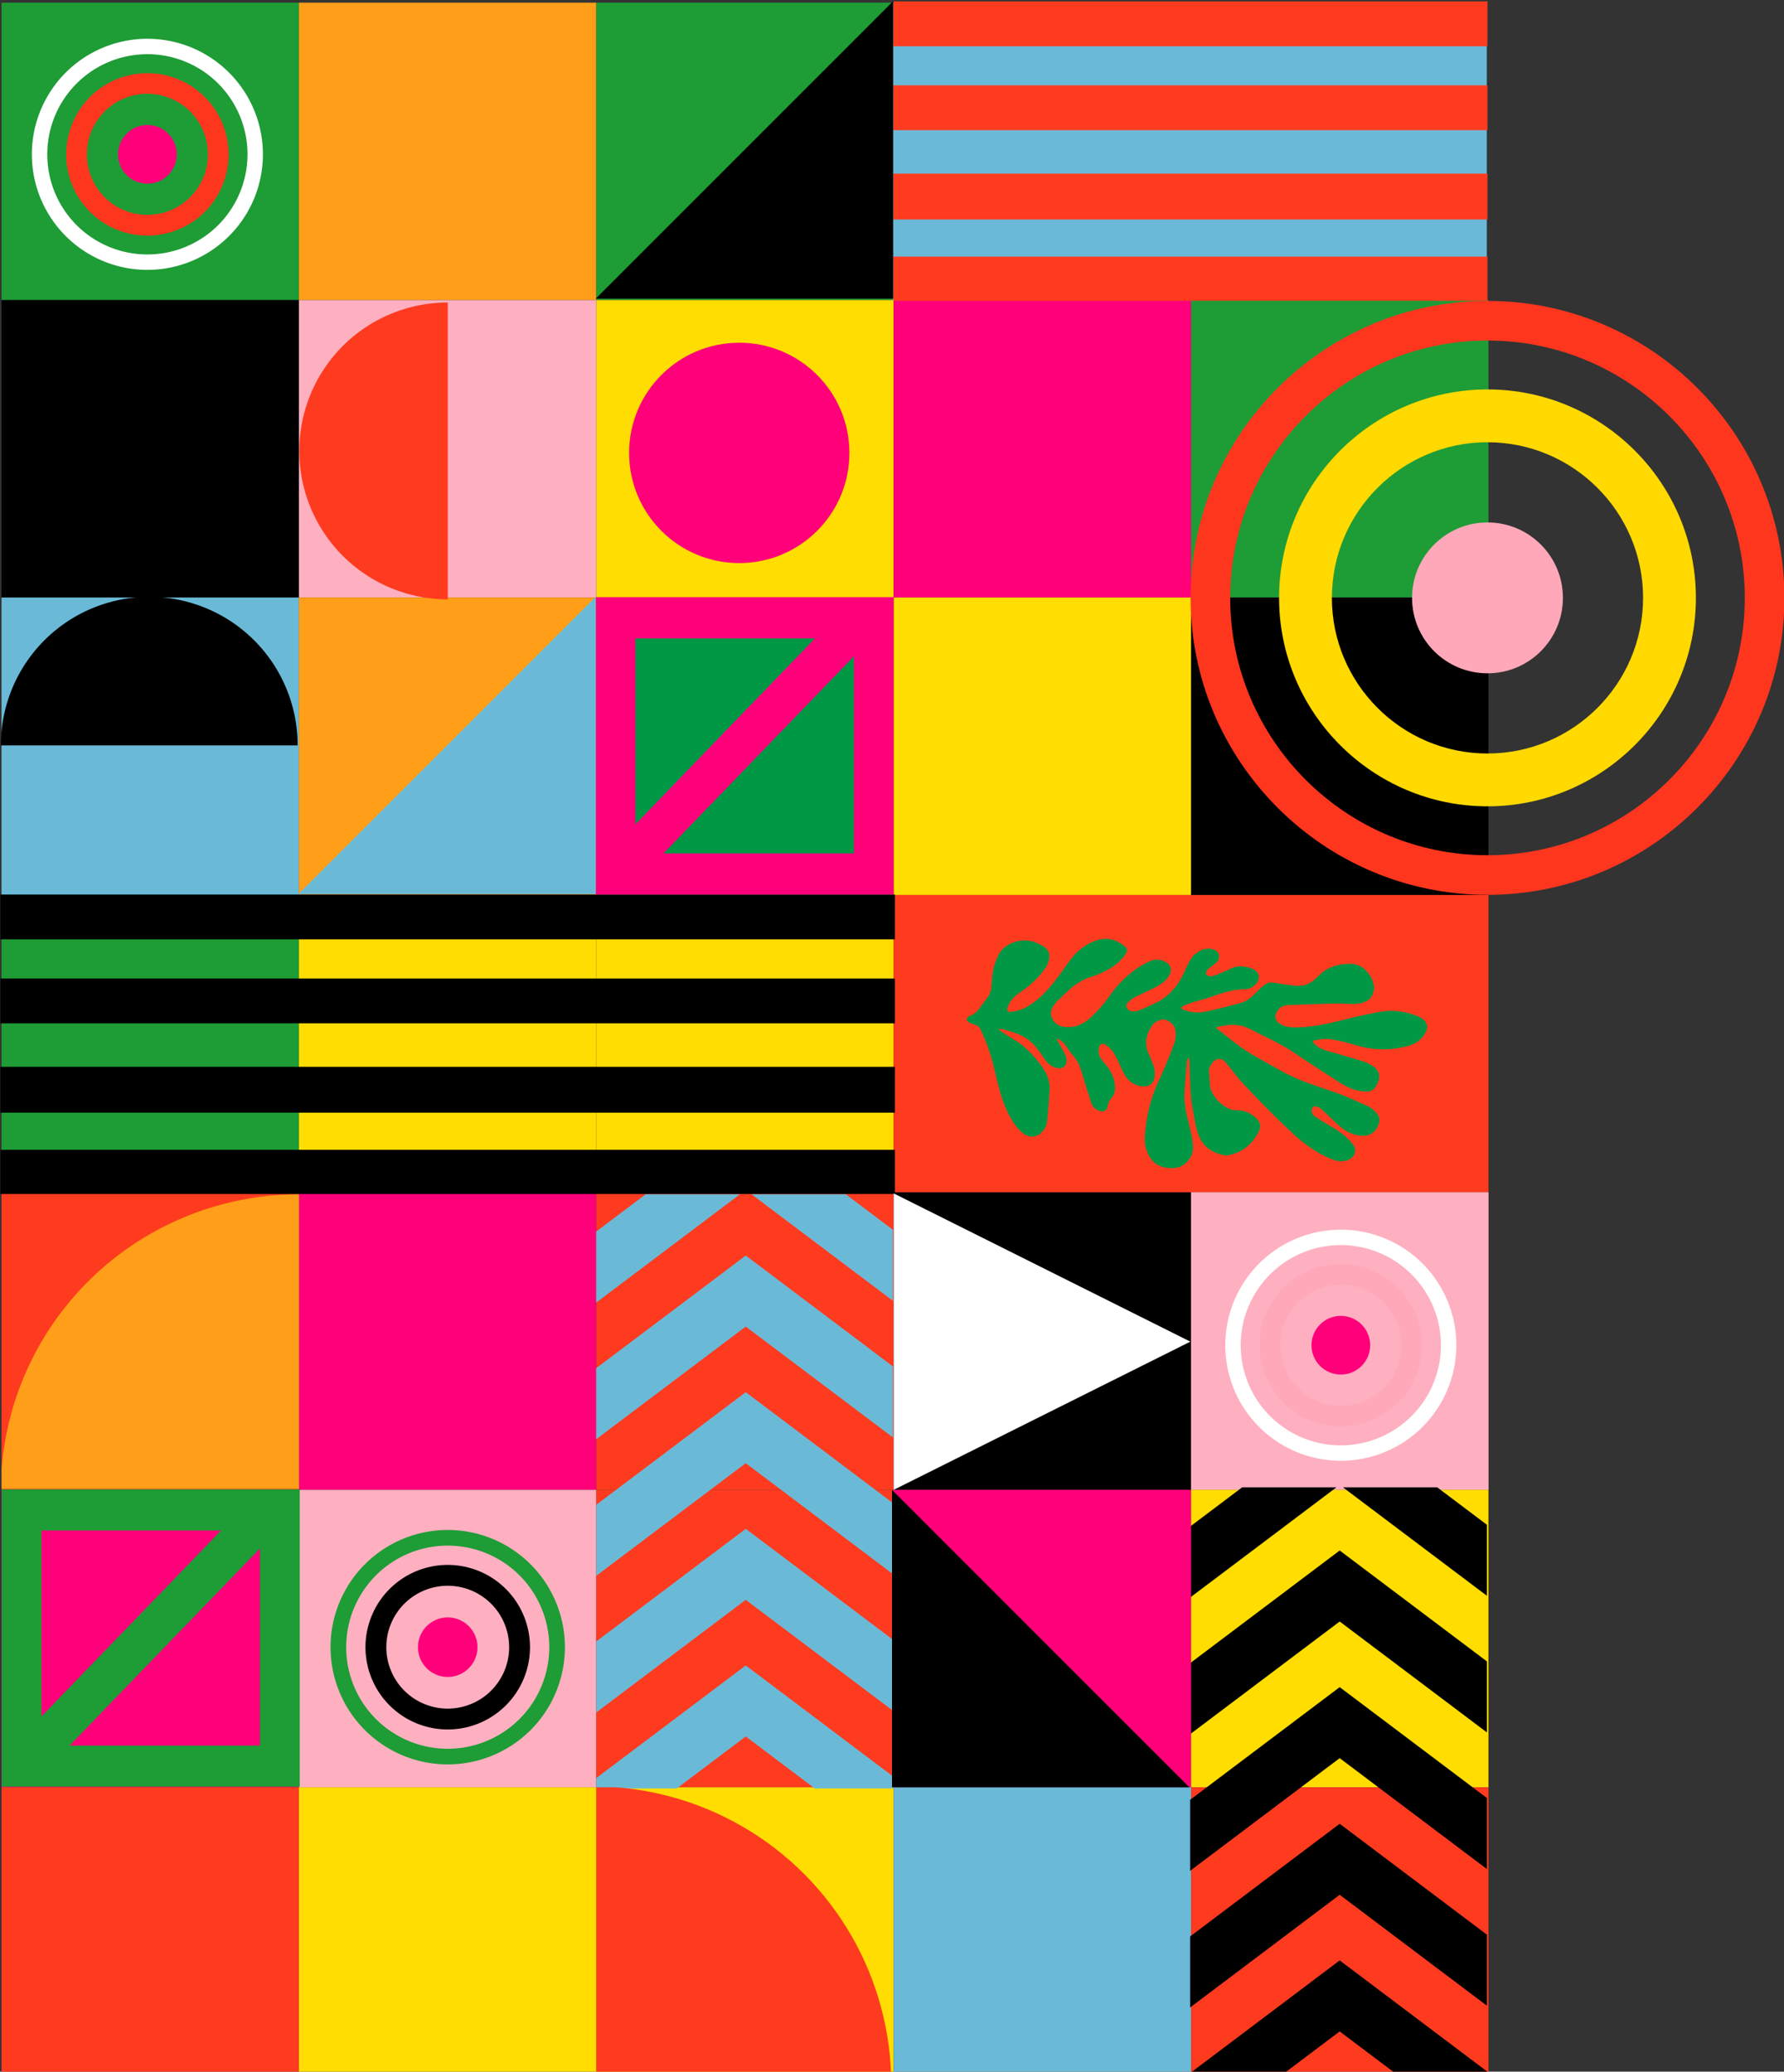 
<svg xmlns="http://www.w3.org/2000/svg" xmlns:xlink="http://www.w3.org/1999/xlink" width="1714" height="1990" viewBox="0 0 1714 1990">
  <rect x="0" y="0" width="1714" height="1990" fill="#333333" stroke="none"/>
  <defs>
    <style>
        .pink{
        fill:#fea8b9;
    -webkit-animation: pink 4s linear 0s infinite normal forwards;
    animation: pink 4s linear 0s infinite normal forwards;
        }
        .yellow{
        fill:#ffd900;
    -webkit-animation: yellow 4s linear 0s infinite normal forwards;
    animation: yellow 4s linear 0s infinite normal forwards;
        }
        .red{
        fill:#ff361e;
    -webkit-animation: red 4s linear 0s infinite normal forwards;
    animation: red 4s linear 0s infinite normal forwards;
        }
        @-webkit-keyframes pink {
          0%, 100% {fill:#fea8b9;}
          33% {fill:#ffd900;}
          66% {fill:#ff361e;}
        }
        @keyframes pink {
          0%, 100% {fill:#fea8b9;}
          33% {fill:#ffd900;}
          66% {fill:#ff361e;}
        }
        @-webkit-keyframes yellow {
          0%, 100% {fill:#ffd900;}
          33% {fill:#ff361e;}
          66% {fill:#fea8b9;}
        }
        @keyframes yellow {
          0%, 100% {fill:#ffd900;}
          33% {fill:#ff361e;}
          66% {fill:#fea8b9;}
        }
        @-webkit-keyframes red {
          0%, 100% {fill:#ff361e;}
          33% {fill:#fea8b9;}
          66% {fill:#ffd900;}
        }

        @keyframes red {
          0%, 100% {fill:#ff361e;}
          33% {fill:#fea8b9;}
          66% {fill:#ffd900;}
        }


        #leaf{
          -webkit-transform-origin:center;
          transform-origin:center;
          -webkit-transform:rotate(-1deg);
          transform:rotate(-1deg);
          -webkit-animation: moveleaf 4s linear 0s infinite alternate forwards;
          animation: moveleaf 4s linear 0s infinite alternate forwards;
        }
         @-webkit-keyframes moveleaf{
          to{
            -webkit-transform:rotate(1deg);
          }
        }
       @keyframes moveleaf{
          to{
            -webkit-transform:rotate(1deg);
            transform:rotate(1deg);
          }
        }


        .white{
        fill:#fff;
    -webkit-animation: white 10s linear 0s infinite normal forwards;
    animation: white 10s linear 0s infinite normal forwards;

        }
        .lightpink{
        fill:#fea8b9;
    -webkit-animation: lightpink 10s linear 0s infinite normal forwards;
    animation: lightpink 10s linear 0s infinite normal forwards;
        }
        .redpink{
        fill:#ff007a;
    -webkit-animation: redpink 10s linear 0s infinite normal forwards;
    animation: redpink 10s linear 0s infinite normal forwards;
        }
        @-webkit-keyframes white {
          0%, 100% {fill:#fff;}
          33% {fill:#fea8b9;}
          66% {fill:#ff007a;}
        }
        @keyframes white {
          0%, 100% {fill:#fff;}
          33% {fill:#fea8b9;}
          66% {fill:#ff007a;}
        }
        @-webkit-keyframes lightpink {
          0%, 100% {fill:#fea8b9;}
          33% {fill:#ff007a;}
          66% {fill:#fff;}
        }
        @keyframes lightpink {
          0%, 100% {fill:#fea8b9;}
          33% {fill:#ff007a;}
          66% {fill:#fff;}
        }
        @-webkit-keyframes redpink {
          0%, 100% {fill:#ff007a;}
          33% {fill:#fff;}
          66% {fill:#fea8b9;}
        }
        @keyframes redpink {
          0%, 100% {fill:#ff007a;}
          33% {fill:#fff;}
          66% {fill:#fea8b9;}
        }

        .movearrow
        {
        transform: translateY(15%);
    -webkit-animation: movearrow 10s linear 0s infinite normal forwards;
    animation: movearrow 10s linear 0s infinite normal forwards;

        }
        @-webkit-keyframes movearrow {
          0%{-webkit-transform: translateY(15%); opacity: 1;}
          
          100% {-webkit-transform: translateY(1.85%);opacity: 1;}

        }
        @keyframes movearrow {
          0%{-webkit-transform: translateY(15%);transform: translateY(15%); opacity: 1;}
          
          100% {-webkit-transform: translateY(1.85%);transform: translateY(1.85%);opacity: 1;}

        }
       
      </style>

    <clipPath id="clip-path">
      <rect id="Rectangle_2191" data-name="Rectangle 2191" width="1714" height="1990" transform="translate(571)"/>
    </clipPath>
    <clipPath id="clip-path-2">
      <rect id="Rectangle_2279" data-name="Rectangle 2279" width="570.84" height="288.92" transform="translate(1429.28)" fill="none"/>
    </clipPath>
    <clipPath id="clip-path-3">
      <rect id="Rectangle_2280" data-name="Rectangle 2280" width="859.49" height="288.92" transform="translate(571.32 857.96)" fill="none"/>
    </clipPath>
    <clipPath id="clip-path-4">
      <path id="Path_4865" data-name="Path 4865" d="M1090.41,1748.23l197.07-148.45,197.07,148.45-32.81,43.49-164.26-123.73-164.26,123.73-32.81-43.49Zm32.81,174.74,164.26-123.73,164.26,123.73,32.81-43.49-197.07-148.45-197.07,148.45Zm0-262.5,164.26-123.73,164.26,123.73,32.81-43.49-197.07-148.45-197.07,148.45Zm0-131.25,164.26-123.73,164.26,123.73,32.81-43.49-197.07-148.45-197.07,148.45Zm0-131.25,164.26-123.73,164.26,123.73,32.81-43.49-197.07-148.45-197.07,148.45Zm0-131.25,164.26-123.73,164.26,123.73,32.81-43.49-197.07-148.45-197.07,148.45Zm0-131.25,164.26-123.73,164.26,123.73,32.81-43.49L1287.48,943.53l-197.07,148.45Zm0-131.25,164.26-123.73,164.26,123.73,32.81-43.49L1287.48,812.28,1090.41,960.73Z" fill="none"/>
    </clipPath>
    <clipPath id="clip-path-5">
      <path class="movearrow" d="M1661.05,2031.55l197.07-148.45,197.07,148.45-32.81,43.49-164.26-123.73-164.26,123.73Zm32.81,174.74,164.26-123.73,164.26,123.73,32.81-43.49-197.07-148.45L1661.05,2162.8Zm0-262.5,164.26-123.73,164.26,123.73,32.81-43.49-197.07-148.45L1661.05,1900.3Zm0-131.25,164.26-123.73,164.26,123.73,32.81-43.49L1858.12,1620.6l-197.07,148.45,32.81,43.49Zm0-131.25,164.26-123.73,164.26,123.73,32.81-43.49-197.07-148.45L1661.05,1637.8Zm0-131.25,164.26-123.73,164.26,123.73,32.81-43.49L1858.12,1358.1l-197.07,148.45,32.81,43.49Zm0-131.25,164.26-123.73,164.26,123.73,32.81-43.49-197.07-148.45L1661.05,1375.3Zm0-131.25,164.26-123.73,164.26,123.73,32.81-43.49L1858.12,1095.6l-197.07,148.45,32.81,43.49Z" transform="translate(0 312)" fill="none"/>
    </clipPath>
    <!-- <clipPath id="clip-path-8">
      <path class="movearrow2" d="M1661.05,2031.55l197.07-148.45,197.07,148.45-32.81,43.49-164.26-123.73-164.26,123.73Zm32.81,174.74,164.26-123.73,164.26,123.73,32.81-43.49-197.07-148.45L1661.05,2162.8Zm0-262.5,164.26-123.73,164.26,123.73,32.81-43.49-197.07-148.45L1661.05,1900.3Zm0-131.25,164.26-123.73,164.26,123.73,32.81-43.49L1858.12,1620.6l-197.07,148.45,32.81,43.49Zm0-131.25,164.26-123.73,164.26,123.73,32.81-43.49-197.07-148.45L1661.05,1637.8Zm0-131.25,164.26-123.73,164.26,123.73,32.81-43.49L1858.12,1358.1l-197.07,148.45,32.81,43.49Zm0-131.25,164.26-123.73,164.26,123.73,32.81-43.49-197.07-148.45L1661.05,1375.3Zm0-131.25,164.26-123.73,164.26,123.73,32.81-43.49L1858.12,1095.6l-197.07,148.45,32.81,43.49Z" transform="translate(0 312)" fill="none"/>
    </clipPath> -->
    <clipPath id="clip-path-6">
      <circle id="Ellipse_62" data-name="Ellipse 62" cx="286.54" cy="286.54" r="286.54" transform="translate(854.22 1715.95)" fill="none"/>
    </clipPath>
    <clipPath id="clip-path-7">
      <ellipse id="Ellipse_63" data-name="Ellipse 63" cx="286.54" cy="285.97" rx="286.54" ry="285.97" transform="translate(571.65 1147.21)" fill="none"/>
    </clipPath>
  </defs>
  <g id="left-banner" transform="translate(-571)" clip-path="url(#clip-path)">
    <g id="Layer_1-2">
      <rect id="Rectangle_2233" data-name="Rectangle 2233" width="285.71" height="285.71" transform="translate(572.46 2.54)" fill="#1e9c36"/>
      <rect id="Rectangle_2234" data-name="Rectangle 2234" width="285.71" height="285.71" transform="translate(858.18 2.54)" fill="#ff9e18"/>
      <rect id="Rectangle_2235" data-name="Rectangle 2235" width="285.71" height="285.71" transform="translate(1143.89 2.54)" fill="#1e9c36"/>
      <rect id="Rectangle_2236" data-name="Rectangle 2236" width="570.52" height="285.71" transform="translate(1428.94 3.21)" fill="#6abad7"/>
      <rect id="Rectangle_2239" data-name="Rectangle 2239" width="285.71" height="285.71" transform="translate(572.46 288.26)"/>
      <rect id="Rectangle_2240" data-name="Rectangle 2240" width="285.71" height="285.71" transform="translate(858.18 288.26)" fill="#feb0c0"/>
      <rect id="Rectangle_2241" data-name="Rectangle 2241" width="285.71" height="285.71" transform="translate(1143.89 288.26)" fill="#fd0"/>
      <rect id="Rectangle_2242" data-name="Rectangle 2242" width="285.71" height="285.71" transform="translate(1429.6 288.26)" fill="#ff007a"/>
      <rect id="Rectangle_2243" data-name="Rectangle 2243" width="285.71" height="285.71" transform="translate(1715.32 288.26)" fill="#1e9c36"/>
      <rect id="Rectangle_2245" data-name="Rectangle 2245" width="285.71" height="285.71" transform="translate(572.46 573.97)" fill="#6abad7"/>
      <rect id="Rectangle_2246" data-name="Rectangle 2246" width="285.71" height="285.71" transform="translate(858.18 573.97)" fill="#ff9e18"/>
      <rect id="Rectangle_2247" data-name="Rectangle 2247" width="285.71" height="285.71" transform="translate(1143.89 573.97)" fill="#009845"/>
      <rect id="Rectangle_2248" data-name="Rectangle 2248" width="285.71" height="285.71" transform="translate(1429.6 573.97)" fill="#fd0"/>
      <rect id="Rectangle_2249" data-name="Rectangle 2249" width="285.71" height="285.71" transform="translate(1715.32 573.97)"/>
      <rect id="Rectangle_2252" data-name="Rectangle 2252" width="285.71" height="285.71" transform="translate(572.46 859.68)" fill="#1e9c36"/>
      <rect id="Rectangle_2253" data-name="Rectangle 2253" width="285.71" height="285.71" transform="translate(858.18 859.68)" fill="#fd0"/>
      <rect id="Rectangle_2254" data-name="Rectangle 2254" width="285.71" height="285.71" transform="translate(1143.89 859.68)" fill="#fd0"/>
      <rect id="Rectangle_2255" data-name="Rectangle 2255" width="285.71" height="285.71" transform="translate(1429.6 859.68)" fill="#fe3b1f"/>
      <rect id="Rectangle_2256" data-name="Rectangle 2256" width="285.71" height="285.71" transform="translate(1715.32 859.68)" fill="#fe3b1f"/>
      <rect id="Rectangle_2259" data-name="Rectangle 2259" width="285.71" height="285.71" transform="translate(572.46 1145.4)" fill="#fe3b1f"/>
      <rect id="Rectangle_2260" data-name="Rectangle 2260" width="285.71" height="285.71" transform="translate(858.18 1145.4)" fill="#ff007a"/>
      <rect id="Rectangle_2261" data-name="Rectangle 2261" width="285.71" height="285.71" transform="translate(1143.89 1145.4)" fill="#fe3b1f"/>
      <rect id="Rectangle_2262" data-name="Rectangle 2262" width="285.71" height="285.71" transform="translate(1429.6 1145.4)"/>
      <rect id="Rectangle_2263" data-name="Rectangle 2263" width="285.71" height="285.71" transform="translate(1715.32 1145.4)" fill="#feb0c0"/>
      <rect id="Rectangle_2264" data-name="Rectangle 2264" width="285.71" height="285.71" transform="translate(1715.32 1145.4)" fill="#feb0c0"/>
      <rect id="Rectangle_2267" data-name="Rectangle 2267" width="285.71" height="285.71" transform="translate(572.46 1431.11)" fill="#ff007a"/>
      <rect id="Rectangle_2268" data-name="Rectangle 2268" width="285.71" height="285.71" transform="translate(858.18 1431.11)" fill="#feb0c0"/>
      <rect id="Rectangle_2269" data-name="Rectangle 2269" width="285.71" height="285.71" transform="translate(1143.89 1431.11)" fill="#fe3b1f"/>
      <rect id="Rectangle_2271" data-name="Rectangle 2271" width="285.71" height="285.71" transform="translate(1715.32 1431.11)" fill="#fd0"/>
      <rect id="Rectangle_2274" data-name="Rectangle 2274" width="285.71" height="285.71" transform="translate(572.46 1716.83)" fill="#fe3b1f"/>
      <rect id="Rectangle_2275" data-name="Rectangle 2275" width="285.71" height="285.71" transform="translate(858.18 1716.83)" fill="#fd0"/>
      <rect id="Rectangle_2276" data-name="Rectangle 2276" width="285.71" height="285.71" transform="translate(1143.89 1716.83)" fill="#fd0"/>
      <rect id="Rectangle_2277"  data-name="Rectangle 2277" width="285.71" height="285.71" transform="translate(1429.6 1716.83)" fill="#6abad7"/>
      <rect id="Rectangle_2278" data-name="Rectangle 2278" width="285.71" height="285.71" transform="translate(1715.32 1716.83)" fill="#fe3b1f"/>
      <g id="Group_2765" data-name="Group 2765" clip-path="url(#clip-path-2)">
        <g id="Group_137">
          <rect id="Rectangle_267" width="1596.97" height="44.05" transform="translate(1418.14 246.5)" fill="#fe3b1f"/>
          <rect id="Rectangle_268" width="1602.2" height="43.09" transform="translate(1414.11 1.32)" fill="#fe3b1f"/>
          <rect id="Rectangle_270" width="1602.2" height="43.09" transform="translate(1414.12 81.94)" fill="#fe3b1f"/>
          <rect id="Rectangle_272" width="1596.97" height="44.05" transform="translate(1418.13 166.79)" fill="#fe3b1f"/>
        </g>
      </g>
      <g id="Group_2766" data-name="Group 2766" clip-path="url(#clip-path-3)">
        <g id="Group_137-2">
          <rect id="Rectangle_266" width="2404.48" height="44.05" transform="translate(554.49 780.36)"/>
          <rect id="Rectangle_267-2" width="2404.48" height="44.05" transform="translate(554.55 1104.46)"/>
          <rect id="Rectangle_268-2" width="2412.35" height="43.09" transform="translate(548.48 859.27)"/>
          <rect id="Rectangle_269-2" width="2412.35" height="43.09" transform="translate(548.55 1183.37)"/>
          <rect id="Rectangle_270-2" width="2412.35" height="43.09" transform="translate(548.5 939.89)"/>
          <rect id="Rectangle_271-2" width="2412.35" height="43.09" transform="translate(548.56 1261.89)"/>
          <rect id="Rectangle_272-2" width="2404.48" height="44.05" transform="translate(554.53 1024.75)"/>
          <rect id="Rectangle_273-2" width="2404.48" height="44.05" transform="translate(554.6 1348.84)"/>
        </g>
      </g>
      <g id="halfblackcircle">
        <path id="Path_180" d="M714.41,573.31A142.612,142.612,0,0,1,856.96,715.98H571.85A142.612,142.612,0,0,1,714.4,573.31Z"/>
      </g>
      <g id="halfredcircle">
        <path id="Path_180-2" d="M858.56,433.14a142.612,142.612,0,0,1,142.67-142.55V575.7A142.612,142.612,0,0,1,858.56,433.15Z" fill="#fe3b1f"/>
      </g>
      <path id="Path_4852" data-name="Path 4852" d="M1143.28,573.64V859.33h286.33V573.64Zm38.2,39.55h172.51l-172.51,178.6ZM1391.4,819.77H1208.5l182.9-189.35Z" fill="#ff007a"/>
      <g id="strokesquare" style="display:none;">
        <path id="Path_4853" data-name="Path 4853" d="M1427.93,1714.92v285.69h286.33V1714.92Zm38.21,39.55h172.51l-172.51,178.6Zm209.91,206.58h-182.9l182.9-189.35Z" fill="#feb0c0"/>
      </g>
      <path id="Path_4856" data-name="Path 4856" d="M572.64,1430.59v285.69H858.97V1430.59Zm38.2,39.56H783.35l-172.51,178.6Zm209.92,206.58H637.86l182.9-189.35Z" fill="#1e9c36"/>
      <path id="Path_183-2" d="M1714.64,1288.73,1429.6,1146.34v284.77Z" fill="#fff"/>
      <circle id="darkpink-2" cx="28.6" cy="28.6" r="28.6" transform="translate(972.56 1553.64)" fill="#ff007a"/>
      <path id="Path_4859" data-name="Path 4859" d="M1001.16,1503.21a79.03,79.03,0,1,1-79.03,79.03,79.03,79.03,0,0,1,79.03-79.03Zm0,138.03a59,59,0,1,0-59-59A59,59,0,0,0,1001.16,1641.24Z"/>
      <path id="Path_4860" data-name="Path 4860" d="M1001.16,1469.65a112.59,112.59,0,1,1-112.59,112.59A112.59,112.59,0,0,1,1001.16,1469.65Zm0,210.15a97.557,97.557,0,1,0-.006,0Z" fill="#1e9c36"/>
      <circle id="redpink" cx="28.19" cy="28.19" r="28.19" transform="translate(684.41 120.05)" fill="#ff007a"/>
      <path id="Path_4861" data-name="Path 4861" d="M712.6,70.33a78,78,0,1,1-.006,0Zm0,136.07a58.16,58.16,0,1,0-58.16-58.16A58.16,58.16,0,0,0,712.6,206.4Z" fill="#ff361e"/>
      <path id="Path_4862" data-name="Path 4862" d="M712.6,37.25A110.99,110.99,0,1,1,601.61,148.24,110.99,110.99,0,0,1,712.6,37.25Zm0,207.17a96.18,96.18,0,1,0-96.18-96.18,96.18,96.18,0,0,0,96.18,96.18Z" fill="#fff"/>
      <g id="samll-circles">
        <circle class="redpink" data-name="redpink" cx="28.19" cy="28.19" r="28.19" transform="translate(1831.02 1263.99)" fill="#ff007a"/>
        <path class="lightpink" d="M1859.2,1214.27a77.905,77.905,0,1,1-77.9,77.9,77.906,77.906,0,0,1,77.9-77.9Zm0,136.07a58.16,58.16,0,1,0-58.16-58.16A58.16,58.16,0,0,0,1859.2,1350.34Z" fill="#fea8b9"/>
        <path class="white" d="M1859.2,1181.19a110.99,110.99,0,1,1-110.99,110.99A110.99,110.99,0,0,1,1859.2,1181.19Zm0,207.17a96.18,96.18,0,1,0-96.18-96.18,96.18,96.18,0,0,0,96.18,96.18Z" fill="#fff"/>
      </g>
      <circle id="Ellipse_57" data-name="Ellipse 57" cx="105.83" cy="105.83" r="105.83" transform="translate(1175.42 329.22)" fill="#ff007a" stroke="#ff007a" stroke-width="0"/>
      <g id="Group_2768" data-name="Group 2768" clip-path="url(#clip-path-4)">
        <rect id="Rectangle_2283" data-name="Rectangle 2283" width="570.73" height="285.14" transform="translate(1143.76 1717.91) rotate(-90)" fill="#6abad7"/>
      </g>
      <g id="aroowbox" clip-path="url(#clip-path-5)">
        <rect id="Rectangle_2284" data-name="Rectangle 2284" width="572.573" height="285.14" transform="translate(1714.41 2001.24) rotate(-90)"/>
      </g>
      <!-- <g id="aroowbox2" clip-path="url(#clip-path-8)">
        <rect id="Rectangle_2284" data-name="Rectangle 2284" width="572.573" height="285.14" transform="translate(1714.41 2001.24) rotate(-90)"/>
      </g> -->
      <g id="leaf">
        <path id="Path_4867" data-name="Path 4867" d="M1713.19,1014.65c-.83,1.67-2.23,3.29-2.4,5.03-.94,10.1-1.73,20.22-2.3,30.35-.8,14.25,4.33,27.55,6.88,41.27a74.194,74.194,0,0,1,1.28,10.49c.41,9.69-8.03,19.39-17.83,19.7-13.85.44-22.08-4.55-26.42-19.07-1.72-5.74-.95-12.48-.24-18.65a142.555,142.555,0,0,1,12.63-45.6c5.46-11.47,10.19-23.32,14.74-35.19a29.8,29.8,0,0,0,1.45-11.76c-.26-5.71-4.02-9.47-8.96-11.79-4.34-2.03-11.5.85-14.83,5.82-5.8,8.64-7.27,17.77-2.91,27.56a99.941,99.941,0,0,1,4.98,12.82,22.852,22.852,0,0,1,.48,8.42c-.65,6.42-4.6,9.37-11.09,8.9-8.67-.63-14.16-5.67-17.89-12.96-3.16-6.17-5.63-12.73-9.14-18.68-1.9-3.21-5.07-5.91-8.19-8.09-3.33-2.33-6.26-.83-7.15,3.09-1.36,5.99,1.39,10.57,5.17,14.85,5.89,6.68,10.09,14.19,10.31,23.39a14.559,14.559,0,0,1-4.17,10.91,11.906,11.906,0,0,0-2.56,5.96c-.88,4.99-3.64,6.79-8.31,4.86a11.161,11.161,0,0,1-6.76-6.94c-3.07-9.58-6.19-19.15-8.96-28.81-1.86-6.51-4.51-12.44-9.11-17.52a86.975,86.975,0,0,1-6.43-8.74c-2.85-4.07-6.5-6.85-10.43-7.34.94,1.73,1.68,3.11,2.44,4.49,2.21,4.02,4.56,7.97,6.57,12.09a12.723,12.723,0,0,1,1.14,5.39c.03,4.71-3.32,7.38-7.92,6.59-5.37-.92-9.17-4.01-12.18-8.43-2.92-4.28-5.9-8.54-9.22-12.51-5.43-6.48-12.56-10.51-20.51-13.14-3.16-1.05-6.3-2.17-9.52-2.99a37.484,37.484,0,0,0-5.74-.6c-.14.27-.29.54-.43.8a36.2,36.2,0,0,0,3.31,2.79c3.68,2.42,7.36,4.83,11.15,7.06,11.2,6.59,19.96,15.8,27.41,26.19,4.96,6.92,8.16,14.71,7.39,23.61-.81,9.35-1.32,18.72-2.38,28.04a17.508,17.508,0,0,1-6.6,12.35,11.906,11.906,0,0,1-14.15.55c-7.01-4.7-11.27-11.52-15.06-18.81-7.26-13.97-10.55-29.16-14.07-44.31a192.284,192.284,0,0,0-12.79-36.82,9.556,9.556,0,0,0-6.06-5.53,21.645,21.645,0,0,1-4.45-1.44c-1.25-.72-2.87-1.93-3.01-3.09-.11-.91,1.59-2.53,2.82-3.03a19.6,19.6,0,0,0,9.13-7.06c2.51-3.62,5.2-7.11,7.88-10.6,3.42-4.46,3.8-9.69,4.13-15.02.57-9.03,2.16-17.81,6.45-25.99,6.62-12.62,23.23-16.07,34.21-12.05a47.736,47.736,0,0,1,6.66,3.06c7,3.89,8.73,8.86,5.35,17.45-1.08,2.75-3.14,5.18-5,7.56-6.42,8.28-14.45,14.76-23.06,20.66a26.682,26.682,0,0,0-10.26,13.27c-1.33,3.75.14,5.37,4.01,4.96,8.02-.85,14.87-4.08,21.39-8.82,11.07-8.03,19.22-18.6,27.16-29.42,5.38-7.32,10.07-15.17,17.19-21.11a50.294,50.294,0,0,1,15.09-8.9c10-3.64,19.07-1.69,27.28,4.79,3,2.37,3.12,4.32.91,7.58-6.69,9.87-16.63,15.21-27.28,19.52-3.63,1.47-7.54,2.28-11.03,4a67.793,67.793,0,0,0-11.92,7.29c-4.6,3.63-8.7,7.88-12.98,11.91a36.64,36.64,0,0,0-3.82,4.06c-3.13,4.02-5.76,8.2-3.78,13.7,2.26,6.27,6.9,9.2,13.29,9.9,9.42,1.04,17.33-2.4,24.2-8.43a119.716,119.716,0,0,0,18.47-20.81c10-14.05,22.21-25.76,37.94-33.42,5.02-2.44,9.96-2.71,14.96-.23,5.98,2.98,7.21,7.93,3.61,13.5-3.56,5.53-8.95,8.63-14.63,11.39-6.16,2.99-12.37,5.88-18.47,9a21.51,21.51,0,0,0-5.1,3.88c-1.68,1.65-3.39,3.66-2.04,6.21a7.026,7.026,0,0,0,6.98,3.99,19.364,19.364,0,0,0,6-1.27c5.6-2.33,11.19-4.7,16.6-7.43,13.13-6.63,21.43-17.63,27.3-30.77a87.568,87.568,0,0,1,5.41-10.73c4.48-7.23,13.12-11.29,19.89-9.66,2.77.66,5.27,1.84,6.15,4.83.9,3.07-.36,5.63-2.57,7.65a56.6,56.6,0,0,1-5.36,4.09c-3.36,2.39-5.01,5.41-3.99,7.46.94,1.89,4.44,2.77,8.08,1.46a120.031,120.031,0,0,0,14.34-5.97c7.37-3.79,14.68-3.64,22.12-.62,6.18,2.51,7.63,8.39,3.42,13.56a13.56,13.56,0,0,1-10.53,5.09c-11.56.25-22.32,3.61-33.04,7.55-5.86,2.16-12.03,3.48-18,5.36a74.206,74.206,0,0,0-8.71,3.48,3.687,3.687,0,0,0-1.87,2.27c-.09.46,1.16,1.46,1.98,1.79a37.253,37.253,0,0,0,21.62,2.15c11-2.29,21.89-5.11,32.76-7.96,6.7-1.75,12.14-5.59,16.72-10.87a58.929,58.929,0,0,1,8.61-7.5c2.98-2.32,6.47-1.68,9.9-1.19,6.76.96,13.51,2.31,20.31,2.67,7.83.42,14.37-2.91,19.8-8.66,8.86-9.38,20.06-12.81,32.7-12.37,12.77.45,22.2,15.24,20.68,24.59-.89,5.46-3.75,9.27-8.83,11.1a29.545,29.545,0,0,1-9.16,1.73c-5.77.14-11.55-.51-17.32-.37-15.55.37-31.11.81-46.65,1.58-5.59.28-10.12,2.94-12.06,8.74a8,8,0,0,0,2.73,9.15c4.58,3.56,9.95,4.44,15.5,4.46,15.2.06,29.92-3.04,44.61-6.65,13.39-3.29,26.83-6.62,40.44-8.65,11.41-1.71,22.84.34,33.65,4.72a19.01,19.01,0,0,1,5.16,3.31c3.55,3.11,3.93,7.29,1.71,11.4-3.69,6.83-9.41,10.83-16.76,12.76a89.8,89.8,0,0,1-49.82-.83,175.12,175.12,0,0,0-23.95-5.68c-4.79-.74-9.93-.03-14.78.81-3.62.63-3.6,2.29-.96,4.86,6.14,5.96,14.37,6.82,21.94,9.22,8.39,2.66,16.93,4.87,25.31,7.57a36.989,36.989,0,0,1,8.61,4.33c5.83,3.81,7.3,9.63,4.15,15.89-3.28,6.51-5.5,8.38-15.11,7.16-8.99-1.14-16.59-5.6-24-10.47-12.11-7.96-24.5-15.51-36.36-23.8-10.9-7.62-22.6-13.65-34.53-19.35-5.82-2.78-11.39-6.29-17.45-8.31-9.16-3.05-18.49-1.73-28.23,1.05a21.778,21.778,0,0,0,1.9,2.02c9.09,6.97,17.83,14.48,27.4,20.72,10.71,6.99,22.18,12.81,33.3,19.17,17.13,9.8,35.99,15.22,54.43,21.77,9.66,3.43,18.96,7.9,28.37,12.03a23.828,23.828,0,0,1,10.9,9.1,8.277,8.277,0,0,1,1.17,5.71c-2.28,9.06-8.05,14.1-17.55,13.13-8.08-.82-14.75-4.36-20.59-9.69-5.35-4.88-10.47-10.01-15.83-14.88a18.707,18.707,0,0,0-5.2-3.22c-3.03-1.28-5.45.43-5.7,3.73a6.658,6.658,0,0,0,3.19,6.51c5.11,3.26,10.2,6.58,15.46,9.58,7.99,4.56,15.27,9.92,20.93,17.25,3.56,4.61,2.17,10.59-2.99,13.36-5.39,2.9-11.04,2.14-16.25.15a92.609,92.609,0,0,1-16.42-8.29,129.16,129.16,0,0,1-17.44-12.92c-9.58-8.64-18.77-17.74-27.9-26.87q-12.765-12.765-25.05-26.03c-4.11-4.44-7.65-9.4-11.47-14.1a61.009,61.009,0,0,0-4.94-5.8c-3.74-3.56-8.51-3.27-11.89.57-2.68,3.04-4.3,6.5-3.97,10.7.32,4,.59,8.01.87,12.01.75,10.76,14.72,24.82,25.71,24.55a24.868,24.868,0,0,1,19.08,7.76c3.81,4.03,4.42,7.25,1.94,12.2-5.87,11.71-15.05,19.35-27.98,22.1a14.019,14.019,0,0,1-6.08-.14c-9.84-2.44-17.66-7.33-21.99-17.18-3.7-8.43-4.42-17.35-6.16-26.17-3.31-16.76-2.34-33.72-3.54-50.57-.26-.14-.51-.27-.77-.41Z" fill="#009845" stroke="#009845" stroke-width="1"/>
      </g>
      <g id="rect-traingle">
        <rect id="pink-rect" width="285.71" height="285.71" transform="translate(1429.6 1431.11)" fill="#ff007a"/>
        <path id="black" d="M1428,1431.11l285.72,285.72H1428"/>
      </g>
      <path id="Path_4869" data-name="Path 4869" d="M857.69,858.86l285.72-285.71V858.86" fill="#6abad7"/>
      <path id="Path_4870" data-name="Path 4870" d="M1143.35,286.89,1429.06,1.18V286.89"/>
      <g id="Group_2770" data-name="Group 2770" clip-path="url(#clip-path-6)">
        <rect id="Rectangle_2285" data-name="Rectangle 2285" width="285.71" height="285.71" transform="translate(1143.89 1716.83)" fill="#fe3b1f"/>
      </g>
      <g id="Group_2771" data-name="Group 2771" clip-path="url(#clip-path-7)">
        <rect id="Rectangle_2286" data-name="Rectangle 2286" width="285.71" height="285.14" transform="translate(572.53 1144.91)" fill="#ff9e18"/>
      </g>
      <g id="big-circles">
        <circle class="pink" cx="72.47" cy="72.47" r="72.47" transform="translate(1927.65 501.83)" fill="#fea8b9"/>
        <path class="yellow" d="M2000.12,374.07c110.41,0,200.23,89.82,200.23,200.23s-89.82,200.23-200.23,200.23-200.23-89.82-200.23-200.23,89.82-200.23,200.23-200.23Zm0,349.72c82.43,0,149.49-67.06,149.49-149.49s-67.06-149.49-149.49-149.49-149.49,67.06-149.49,149.49,67.06,149.49,149.49,149.49Z" fill="#ffd900"/>
        <path class="red" d="M2000.12,289.04c157.29,0,285.26,127.97,285.26,285.26s-127.97,285.26-285.26,285.26S1714.86,731.59,1714.86,574.3s127.97-285.26,285.26-285.26Zm0,532.46c136.31,0,247.2-110.89,247.2-247.2s-110.9-247.2-247.2-247.2-247.2,110.9-247.2,247.2,110.89,247.2,247.2,247.2Z" fill="#ff361e"/>
      </g>
    </g>
  </g>
</svg>
